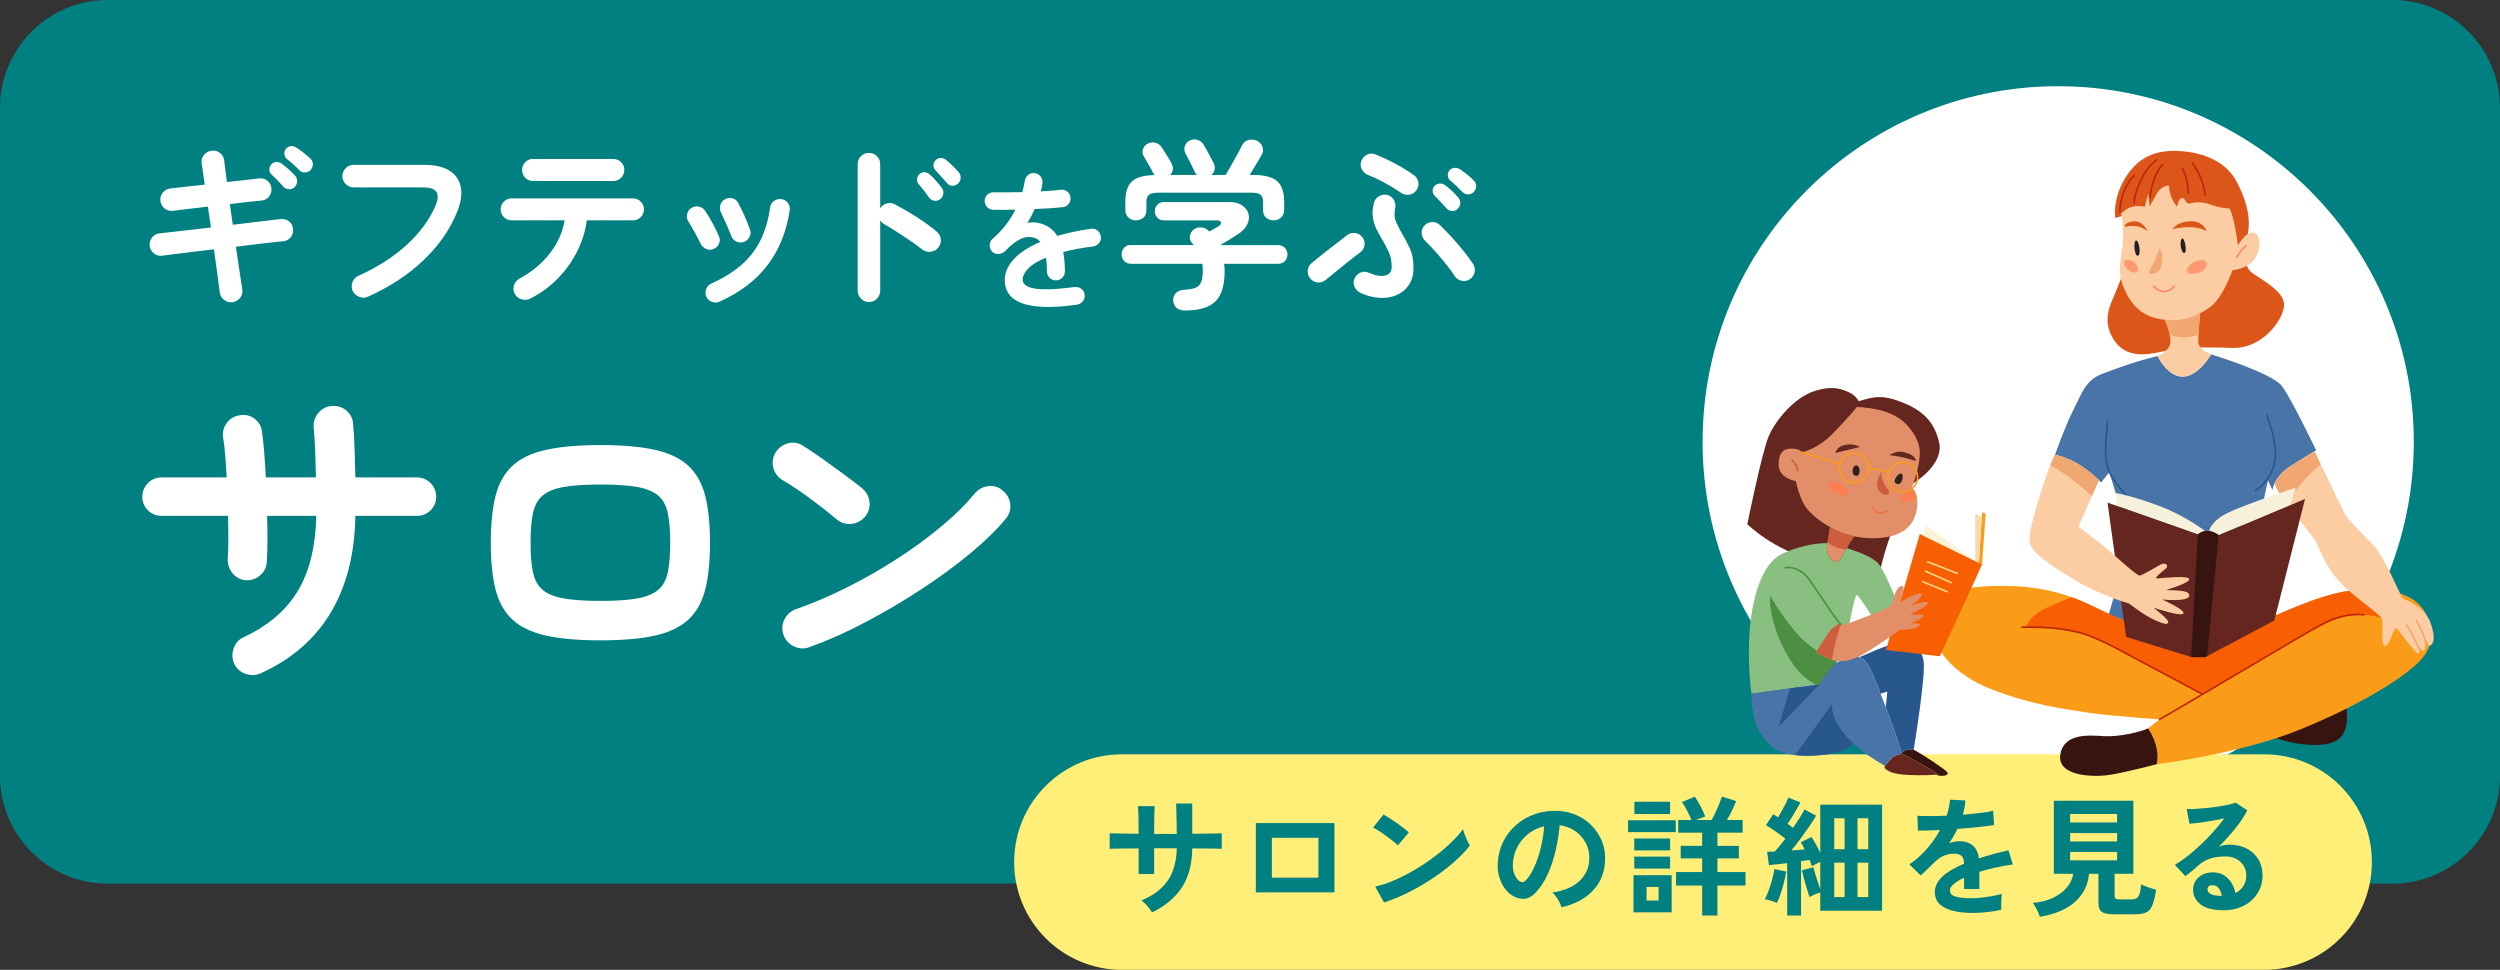 <?xml version="1.0" encoding="utf-8"?>
<!-- Generator: Adobe Illustrator 28.1.0, SVG Export Plug-In . SVG Version: 6.00 Build 0)  -->
<svg version="1.1" id="layer" xmlns="http://www.w3.org/2000/svg" xmlns:xlink="http://www.w3.org/1999/xlink" x="0px" y="0px"
	 width="464px" height="180px" viewBox="0 0 464 180" enable-background="new 0 0 464 180" xml:space="preserve">
<rect x="0" y="0" width="464" height="180" fill="#333333" stroke="none"/>
<path fill="#008080" d="M444,164H20c-11.046,0-20-8.954-20-20V20C0,8.954,8.954,0,20,0h424c11.046,0,20,8.954,20,20v124
	C464,155.046,455.046,164,444,164z"/>
<circle fill="#FFFFFF" cx="382" cy="82" r="66"/>
<g>
	<g>
		<path fill="#FFFFFF" d="M43.171,56.096c-0.566,0.068-1.088-0.074-1.563-0.425c-0.477-0.352-0.748-0.811-0.816-1.377
			c-0.068-0.612-0.204-1.649-0.408-3.111c-0.204-1.462-0.431-3.1-0.68-4.913c-1.428,0.159-2.8,0.323-4.114,0.493
			c-1.314,0.17-2.46,0.312-3.434,0.425c-0.976,0.114-1.666,0.204-2.074,0.272c-0.567,0.068-1.077-0.079-1.53-0.442
			c-0.453-0.362-0.714-0.827-0.782-1.394c-0.045-0.589,0.107-1.105,0.459-1.547c0.352-0.442,0.811-0.697,1.377-0.765
			c0.363-0.045,1.021-0.119,1.973-0.221s2.085-0.232,3.399-0.391c1.314-0.158,2.709-0.317,4.183-0.476l-0.578-3.876
			c-1.474,0.159-2.816,0.317-4.029,0.476c-1.213,0.159-2.046,0.261-2.499,0.306c-0.566,0.068-1.076-0.085-1.529-0.459
			c-0.454-0.374-0.703-0.844-0.748-1.411c-0.068-0.566,0.079-1.071,0.441-1.513c0.362-0.442,0.827-0.697,1.395-0.765
			c0.385-0.045,1.173-0.136,2.362-0.272c1.19-0.136,2.533-0.283,4.029-0.442c-0.25-1.791-0.442-3.105-0.578-3.944
			c-0.091-0.589,0.051-1.11,0.425-1.564c0.374-0.453,0.845-0.714,1.411-0.782c0.566-0.09,1.082,0.04,1.547,0.391
			s0.731,0.822,0.8,1.411c0.045,0.408,0.112,0.958,0.203,1.649c0.091,0.692,0.192,1.479,0.307,2.363l6.018-0.68
			c0.566-0.068,1.071,0.08,1.514,0.442c0.441,0.363,0.685,0.839,0.73,1.428c0.045,0.567-0.107,1.071-0.459,1.513
			c-0.352,0.442-0.822,0.686-1.411,0.731c-0.544,0.045-1.338,0.125-2.38,0.238c-1.043,0.114-2.199,0.25-3.468,0.408l0.544,3.842
			c1.405-0.181,2.72-0.34,3.944-0.476c1.224-0.136,2.271-0.26,3.145-0.374c0.872-0.113,1.479-0.181,1.819-0.204
			c0.566-0.068,1.076,0.074,1.529,0.425c0.453,0.352,0.703,0.822,0.748,1.411c0.068,0.567-0.073,1.077-0.425,1.53
			c-0.352,0.454-0.821,0.703-1.411,0.748c-0.34,0.023-0.94,0.085-1.802,0.187s-1.893,0.221-3.094,0.357
			c-1.202,0.136-2.494,0.295-3.876,0.476c0.271,1.836,0.515,3.474,0.73,4.913s0.368,2.442,0.459,3.009
			c0.091,0.567-0.039,1.082-0.391,1.547C44.23,55.728,43.76,56.005,43.171,56.096z M54.697,34.71
			c-0.295,0.295-0.652,0.431-1.071,0.408c-0.42-0.022-0.765-0.181-1.037-0.476c-0.271-0.317-0.624-0.697-1.054-1.139
			c-0.431-0.442-0.828-0.833-1.19-1.173c-0.227-0.227-0.346-0.516-0.356-0.867c-0.012-0.351,0.119-0.674,0.391-0.969
			c0.249-0.272,0.55-0.414,0.901-0.425c0.351-0.011,0.674,0.085,0.969,0.289c0.362,0.25,0.787,0.59,1.275,1.02
			c0.486,0.431,0.9,0.839,1.24,1.224c0.272,0.295,0.402,0.641,0.392,1.037C55.145,34.036,54.991,34.393,54.697,34.71z
			 M55.581,31.616c-0.295-0.317-0.669-0.68-1.122-1.088c-0.454-0.408-0.873-0.759-1.258-1.054c-0.227-0.204-0.363-0.493-0.408-0.867
			c-0.046-0.374,0.045-0.708,0.272-1.003c0.249-0.272,0.549-0.43,0.9-0.476c0.352-0.045,0.674,0.034,0.969,0.238
			c0.386,0.227,0.833,0.539,1.344,0.935c0.51,0.397,0.946,0.765,1.309,1.105c0.317,0.295,0.476,0.641,0.476,1.037
			c0,0.397-0.124,0.754-0.373,1.071c-0.25,0.294-0.584,0.459-1.004,0.493C56.267,32.042,55.898,31.911,55.581,31.616z"/>
		<path fill="#FFFFFF" d="M68.27,55.076c-0.521,0.227-1.06,0.232-1.614,0.017c-0.556-0.215-0.958-0.583-1.207-1.105
			c-0.228-0.521-0.238-1.059-0.034-1.615c0.204-0.555,0.566-0.946,1.088-1.173c3.559-1.609,6.55-3.524,8.976-5.746
			c2.426-2.221,4.205-4.635,5.338-7.242c0.477-1.11,0.545-1.96,0.204-2.55c-0.34-0.589-1.179-0.884-2.516-0.884H65.652
			c-0.567,0-1.061-0.204-1.479-0.612c-0.42-0.408-0.629-0.895-0.629-1.462c0-0.589,0.209-1.088,0.629-1.496
			c0.419-0.408,0.912-0.612,1.479-0.612h13.056c2.062,0,3.666,0.38,4.811,1.139c1.145,0.76,1.824,1.814,2.04,3.162
			c0.216,1.349-0.062,2.918-0.833,4.709c-1.338,3.196-3.405,6.12-6.205,8.772S72.304,53.263,68.27,55.076z"/>
		<path fill="#FFFFFF" d="M98.435,55.417c-0.499,0.249-1.025,0.3-1.581,0.153s-0.98-0.471-1.274-0.969
			c-0.295-0.499-0.363-1.025-0.204-1.581c0.158-0.555,0.487-0.98,0.985-1.275c2.335-1.27,4.233-2.845,5.695-4.726
			s2.374-3.921,2.737-6.12h-9.826c-0.566,0-1.049-0.198-1.445-0.595c-0.396-0.396-0.595-0.878-0.595-1.445
			c0-0.566,0.198-1.048,0.595-1.445s0.879-0.595,1.445-0.595h22.508c0.566,0,1.048,0.199,1.445,0.595
			c0.396,0.396,0.595,0.878,0.595,1.445c0,0.567-0.198,1.049-0.595,1.445c-0.397,0.397-0.879,0.595-1.445,0.595h-8.567
			c-0.25,1.95-0.833,3.848-1.751,5.695c-0.919,1.848-2.114,3.531-3.588,5.049S100.384,54.419,98.435,55.417z M98.911,33.588
			c-0.567,0-1.043-0.198-1.429-0.595c-0.386-0.396-0.578-0.878-0.578-1.445c0-0.566,0.192-1.048,0.578-1.445
			c0.386-0.396,0.861-0.595,1.429-0.595h14.926c0.566,0,1.048,0.199,1.445,0.595c0.396,0.397,0.595,0.878,0.595,1.445
			c0,0.567-0.199,1.049-0.595,1.445c-0.397,0.397-0.879,0.595-1.445,0.595H98.911z"/>
		<path fill="#FFFFFF" d="M132.459,46.203c-0.454,0.204-0.913,0.209-1.378,0.017c-0.465-0.192-0.811-0.515-1.036-0.969
			c-0.363-0.748-0.743-1.479-1.14-2.193c-0.396-0.714-0.754-1.32-1.07-1.819c-0.295-0.43-0.403-0.895-0.323-1.394
			c0.079-0.498,0.323-0.895,0.73-1.19c0.408-0.294,0.867-0.402,1.377-0.323c0.511,0.08,0.912,0.323,1.207,0.731
			c0.431,0.612,0.896,1.377,1.395,2.295c0.498,0.918,0.895,1.729,1.189,2.431c0.227,0.454,0.244,0.918,0.052,1.394
			C133.269,45.658,132.935,45.999,132.459,46.203z M133.547,55.995c-0.454,0.204-0.924,0.215-1.411,0.034
			c-0.488-0.182-0.833-0.499-1.037-0.952c-0.204-0.476-0.216-0.952-0.034-1.428s0.498-0.816,0.952-1.02
			c2.312-1.042,4.21-2.227,5.695-3.553c1.484-1.326,2.646-2.856,3.484-4.59s1.417-3.723,1.734-5.967
			c0.067-0.521,0.312-0.929,0.73-1.224c0.42-0.294,0.879-0.408,1.377-0.34c0.499,0.068,0.901,0.306,1.207,0.714
			c0.307,0.408,0.414,0.873,0.323,1.394c-0.59,3.899-1.943,7.259-4.062,10.081C140.386,51.965,137.399,54.249,133.547,55.995z
			 M138.034,44.911c-0.498,0.159-0.963,0.13-1.394-0.085c-0.431-0.215-0.737-0.561-0.918-1.037c-0.25-0.657-0.562-1.405-0.936-2.244
			c-0.374-0.838-0.686-1.507-0.935-2.006c-0.227-0.453-0.284-0.923-0.17-1.411c0.113-0.487,0.385-0.855,0.815-1.105
			c0.454-0.272,0.93-0.345,1.429-0.221c0.498,0.125,0.861,0.414,1.088,0.867c0.34,0.635,0.719,1.411,1.139,2.329
			c0.419,0.918,0.766,1.785,1.037,2.601c0.182,0.476,0.153,0.94-0.085,1.394C138.867,44.446,138.511,44.752,138.034,44.911z"/>
		<path fill="#FFFFFF" d="M161.26,56.062c-0.566,0-1.054-0.21-1.462-0.629c-0.408-0.42-0.612-0.912-0.612-1.479V30.46
			c0-0.589,0.204-1.082,0.612-1.479c0.408-0.396,0.896-0.595,1.462-0.595c0.589,0,1.088,0.199,1.496,0.595
			c0.408,0.397,0.612,0.89,0.612,1.479v8.194c0.294-0.453,0.702-0.753,1.224-0.901c0.521-0.147,1.031-0.085,1.53,0.187
			c1.337,0.703,2.703,1.502,4.097,2.397c1.394,0.896,2.601,1.774,3.621,2.635c0.453,0.363,0.708,0.845,0.765,1.445
			s-0.107,1.128-0.493,1.581c-0.362,0.431-0.839,0.674-1.428,0.731c-0.59,0.057-1.11-0.096-1.563-0.459
			c-0.635-0.499-1.366-1.031-2.193-1.598c-0.828-0.566-1.655-1.116-2.482-1.649c-0.827-0.532-1.581-0.991-2.261-1.377
			c-0.362-0.204-0.635-0.453-0.815-0.748v13.056c0,0.567-0.204,1.059-0.612,1.479C162.348,55.853,161.849,56.062,161.26,56.062z
			 M174.52,36.955c-0.295,0.25-0.651,0.352-1.07,0.306c-0.42-0.045-0.754-0.238-1.004-0.578c-0.227-0.34-0.532-0.759-0.918-1.258
			c-0.386-0.498-0.736-0.929-1.054-1.292c-0.204-0.249-0.295-0.555-0.271-0.918c0.021-0.362,0.181-0.668,0.476-0.918
			c0.272-0.249,0.583-0.362,0.935-0.34c0.352,0.023,0.663,0.159,0.936,0.408c0.34,0.295,0.725,0.686,1.156,1.173
			c0.43,0.487,0.793,0.924,1.088,1.309c0.249,0.34,0.345,0.709,0.289,1.105C175.023,36.348,174.837,36.683,174.52,36.955z
			 M177.817,34.064c-0.295,0.295-0.651,0.431-1.07,0.408c-0.42-0.022-0.754-0.192-1.003-0.51c-0.272-0.317-0.612-0.702-1.021-1.156
			s-0.782-0.861-1.122-1.224c-0.227-0.25-0.346-0.549-0.356-0.901c-0.012-0.352,0.13-0.674,0.425-0.969
			c0.249-0.249,0.549-0.379,0.9-0.391c0.352-0.011,0.675,0.097,0.97,0.323c0.34,0.272,0.748,0.635,1.224,1.088
			c0.476,0.454,0.872,0.873,1.19,1.258c0.249,0.295,0.362,0.641,0.34,1.037C178.271,33.424,178.112,33.77,177.817,34.064z"/>
		<path fill="#FFFFFF" d="M199.889,56.546c-2.502,0.354-4.61,0.49-6.328,0.406s-3.094-0.341-4.13-0.77
			c-1.036-0.43-1.787-1.003-2.254-1.722c-0.467-0.718-0.7-1.535-0.7-2.45c0-1.4,0.564-2.707,1.694-3.92
			c1.129-1.213,2.767-2.277,4.914-3.192c-0.299-0.373-0.663-0.625-1.092-0.756c-0.934-0.28-1.854-0.177-2.759,0.308
			s-1.787,1.195-2.646,2.128c-0.317,0.336-0.733,0.518-1.246,0.546c-0.514,0.028-0.929-0.126-1.246-0.462
			c-0.299-0.354-0.434-0.765-0.406-1.232c0.028-0.466,0.22-0.849,0.574-1.148c0.914-0.784,1.722-1.633,2.422-2.548
			s1.293-1.857,1.778-2.828c-0.803,0.019-1.554,0.033-2.254,0.042s-1.302,0.005-1.807-0.014c-0.467,0-0.858-0.163-1.176-0.49
			s-0.476-0.724-0.476-1.19c0.019-0.466,0.196-0.849,0.532-1.148c0.336-0.298,0.736-0.438,1.203-0.42
			c0.653,0.019,1.442,0.024,2.366,0.014c0.924-0.009,1.891-0.023,2.898-0.042c0.093-0.354,0.177-0.7,0.252-1.036
			c0.074-0.336,0.14-0.672,0.196-1.008c0.074-0.466,0.279-0.845,0.615-1.134c0.336-0.289,0.737-0.406,1.204-0.35
			c0.467,0.056,0.84,0.261,1.12,0.616c0.28,0.355,0.393,0.766,0.336,1.232c-0.019,0.243-0.056,0.495-0.111,0.756
			c-0.057,0.261-0.122,0.522-0.196,0.784c0.709-0.037,1.372-0.079,1.988-0.126c0.615-0.046,1.166-0.107,1.651-0.182
			c0.467-0.056,0.882,0.052,1.246,0.322s0.574,0.64,0.63,1.106c0.057,0.467-0.061,0.877-0.35,1.232
			c-0.29,0.355-0.658,0.551-1.106,0.588c-0.69,0.075-1.483,0.14-2.38,0.196c-0.896,0.056-1.829,0.103-2.8,0.14
			c-0.411,0.915-0.858,1.774-1.344,2.576c0.447-0.093,0.877-0.126,1.288-0.098c0.41,0.028,0.802,0.098,1.176,0.21
			c0.56,0.15,1.105,0.406,1.638,0.77c0.532,0.364,1.003,0.873,1.414,1.526c0.914-0.261,1.89-0.504,2.926-0.728
			c1.036-0.224,2.133-0.42,3.29-0.588c0.448-0.074,0.858,0.024,1.232,0.294c0.373,0.271,0.588,0.64,0.644,1.106
			c0.074,0.467-0.027,0.877-0.308,1.232s-0.653,0.569-1.12,0.644c-1.083,0.131-2.082,0.285-2.996,0.462
			c-0.915,0.178-1.764,0.369-2.548,0.574c0.093,0.504,0.168,1.055,0.224,1.652c0.057,0.598,0.084,1.242,0.084,1.932
			c0,0.467-0.163,0.864-0.489,1.19c-0.327,0.327-0.724,0.49-1.19,0.49s-0.858-0.163-1.176-0.49s-0.477-0.724-0.477-1.19
			c0-0.952-0.056-1.801-0.168-2.548c-1.53,0.635-2.637,1.312-3.317,2.03c-0.682,0.719-1.022,1.414-1.022,2.086
			c0,0.504,0.299,0.915,0.896,1.232c0.597,0.317,1.596,0.495,2.996,0.532c1.399,0.038,3.312-0.102,5.739-0.42
			c0.448-0.056,0.858,0.052,1.232,0.322c0.373,0.271,0.588,0.64,0.644,1.106c0.057,0.448-0.056,0.849-0.336,1.204
			C200.701,56.256,200.337,56.471,199.889,56.546z"/>
		<path fill="#FFFFFF" d="M219.945,57.626c-0.702,0-1.235-0.17-1.598-0.51c-0.362-0.34-0.566-0.793-0.612-1.36
			c-0.022-0.567,0.159-1.032,0.544-1.394c0.386-0.362,0.896-0.555,1.53-0.578c0.884-0.045,1.575-0.17,2.074-0.374
			c0.498-0.204,0.85-0.561,1.054-1.071c0.204-0.51,0.307-1.241,0.307-2.193c0-0.43-0.034-0.827-0.103-1.19h-13.226
			c-0.544,0-0.97-0.17-1.275-0.51c-0.306-0.34-0.459-0.748-0.459-1.224c0-0.476,0.147-0.884,0.442-1.224
			c0.294-0.34,0.668-0.51,1.122-0.51h11.832c-0.068-0.068-0.131-0.136-0.188-0.204c-0.057-0.068-0.119-0.147-0.187-0.238
			c-0.318-0.362-0.438-0.782-0.357-1.258c0.079-0.476,0.3-0.861,0.663-1.156c0.385-0.317,0.838-0.459,1.36-0.425
			c0.521,0.034,0.939,0.187,1.258,0.459c0.045,0.045,0.102,0.097,0.17,0.153c0.068,0.057,0.124,0.108,0.17,0.153
			c0.317-0.181,0.635-0.362,0.952-0.544c0.317-0.181,0.555-0.317,0.714-0.408c0.385-0.249,0.544-0.499,0.476-0.748
			c-0.067-0.249-0.328-0.374-0.781-0.374h-9.826c-0.499,0-0.901-0.17-1.207-0.51c-0.307-0.34-0.459-0.736-0.459-1.19
			c0-0.453,0.152-0.85,0.459-1.19c0.306-0.34,0.708-0.51,1.207-0.51h12.138c0.997,0,1.796,0.204,2.397,0.612
			c0.6,0.408,0.991,0.918,1.173,1.53c0.181,0.612,0.119,1.258-0.188,1.938c-0.306,0.68-0.867,1.292-1.683,1.836
			c-0.59,0.386-1.156,0.748-1.7,1.088s-1.1,0.669-1.666,0.986h10.608c0.611,0,1.076,0.17,1.394,0.51
			c0.317,0.34,0.477,0.748,0.477,1.224c0,0.476-0.153,0.884-0.459,1.224c-0.307,0.34-0.731,0.51-1.275,0.51h-10.03
			c0.068,0.476,0.103,0.93,0.103,1.36c0,2.675-0.584,4.562-1.751,5.661C224.371,57.077,222.507,57.626,219.945,57.626z
			 M210.8,40.898c-0.521,0-0.975-0.175-1.36-0.527s-0.578-0.811-0.578-1.377V37.43c0-1.745,0.408-2.997,1.225-3.757
			c0.815-0.759,2.221-1.15,4.216-1.173c-0.068-0.09-0.131-0.175-0.188-0.255s-0.107-0.165-0.152-0.255
			c-0.091-0.204-0.25-0.504-0.477-0.901c-0.227-0.396-0.453-0.793-0.68-1.19c-0.227-0.396-0.396-0.686-0.51-0.867
			c-0.25-0.408-0.307-0.844-0.17-1.309c0.136-0.464,0.419-0.811,0.85-1.037c0.453-0.25,0.93-0.317,1.428-0.204
			c0.499,0.114,0.896,0.397,1.19,0.85c0.249,0.363,0.566,0.85,0.952,1.462c0.385,0.612,0.68,1.122,0.884,1.53
			c0.204,0.363,0.289,0.737,0.255,1.122c-0.034,0.386-0.21,0.726-0.526,1.02h4.997c-0.091-0.09-0.176-0.187-0.255-0.289
			s-0.142-0.221-0.187-0.357c-0.091-0.204-0.255-0.538-0.493-1.003c-0.238-0.464-0.471-0.929-0.697-1.394
			c-0.227-0.464-0.396-0.787-0.51-0.969c-0.227-0.431-0.267-0.873-0.119-1.326c0.147-0.453,0.437-0.793,0.867-1.02
			c0.453-0.249,0.929-0.306,1.428-0.17c0.499,0.136,0.896,0.431,1.19,0.884c0.158,0.25,0.356,0.595,0.595,1.037
			s0.477,0.884,0.714,1.326c0.238,0.442,0.425,0.799,0.562,1.071c0.181,0.386,0.243,0.782,0.187,1.19
			c-0.057,0.408-0.267,0.748-0.629,1.02h2.687c0.271-0.476,0.605-1.065,1.003-1.768c0.396-0.702,0.787-1.399,1.173-2.091
			c0.385-0.691,0.668-1.229,0.85-1.615c0.272-0.566,0.691-0.906,1.258-1.02c0.566-0.113,1.077-0.056,1.53,0.17
			c0.477,0.227,0.811,0.589,1.003,1.088c0.192,0.499,0.142,1.009-0.152,1.53c-0.25,0.454-0.584,1.026-1.004,1.717
			c-0.419,0.691-0.821,1.354-1.207,1.989h0.612c2.108,0,3.599,0.386,4.471,1.156c0.873,0.771,1.31,2.04,1.31,3.808v1.564
			c0,0.566-0.193,1.025-0.578,1.377c-0.386,0.352-0.839,0.527-1.36,0.527c-0.544,0-1.009-0.158-1.394-0.476
			c-0.386-0.317-0.578-0.771-0.578-1.36v-1.564c0-0.634-0.159-1.083-0.476-1.343c-0.318-0.26-0.896-0.391-1.734-0.391h-17.238
			c-0.839,0-1.417,0.13-1.733,0.391c-0.318,0.261-0.477,0.709-0.477,1.343v1.564c0,0.589-0.192,1.043-0.578,1.36
			C211.808,40.74,211.344,40.898,210.8,40.898z"/>
		<path fill="#FFFFFF" d="M246.058,51.948c-0.431,0.363-0.924,0.522-1.479,0.476c-0.556-0.045-1.015-0.283-1.377-0.714
			c-0.363-0.43-0.527-0.923-0.493-1.479c0.034-0.555,0.266-1.014,0.697-1.377c0.407-0.34,0.906-0.748,1.496-1.224
			c0.589-0.476,1.207-0.963,1.853-1.462c0.646-0.499,1.258-0.969,1.836-1.411s1.048-0.81,1.411-1.105
			c0.453-0.34,0.957-0.476,1.513-0.408c0.556,0.068,1.003,0.329,1.343,0.782c0.34,0.431,0.471,0.924,0.393,1.479
			c-0.08,0.556-0.348,1.003-0.801,1.343c-0.589,0.431-1.28,0.963-2.073,1.598c-0.794,0.635-1.576,1.264-2.346,1.887
			C247.259,50.957,246.602,51.495,246.058,51.948z M252.518,54.362c-0.498-0.226-0.866-0.595-1.104-1.105
			c-0.238-0.51-0.244-1.025-0.018-1.547c0.227-0.521,0.601-0.895,1.122-1.122c0.521-0.226,1.031-0.215,1.531,0.034
			c1.246,0.544,2.266,0.714,3.059,0.51s1.191-0.736,1.191-1.598c0-1.042-0.188-1.972-0.562-2.788
			c-0.373-0.816-0.787-1.598-1.24-2.346c-0.385-0.634-0.736-1.28-1.055-1.938c-0.316-0.657-0.531-1.371-0.645-2.142
			c-0.115-0.77-0.047-1.654,0.203-2.652c0.137-0.544,0.441-0.958,0.918-1.241c0.477-0.283,0.986-0.368,1.529-0.255
			c0.545,0.136,0.959,0.442,1.242,0.918s0.367,0.998,0.254,1.564c-0.203,0.975-0.141,1.836,0.188,2.584s0.719,1.508,1.174,2.278
			c0.475,0.793,0.934,1.666,1.377,2.618c0.441,0.952,0.662,2.131,0.662,3.536c0,1.292-0.283,2.363-0.85,3.213
			s-1.326,1.479-2.277,1.887c-0.953,0.408-2.012,0.578-3.18,0.51C254.869,55.212,253.697,54.906,252.518,54.362z M259.998,35.765
			c-0.951-0.657-1.961-1.275-3.025-1.853c-1.066-0.578-2.062-1.048-2.992-1.411c-0.5-0.181-0.891-0.51-1.174-0.986
			c-0.283-0.476-0.346-0.986-0.186-1.53c0.18-0.544,0.52-0.958,1.02-1.241c0.498-0.283,1.008-0.323,1.529-0.119
			c0.793,0.295,1.627,0.658,2.5,1.088c0.871,0.431,1.727,0.89,2.566,1.377c0.838,0.488,1.574,0.969,2.209,1.445
			c0.453,0.318,0.721,0.754,0.801,1.309c0.078,0.556-0.053,1.06-0.393,1.513c-0.34,0.454-0.787,0.714-1.342,0.782
			C260.955,36.207,260.451,36.082,259.998,35.765z M272.781,51.846c-0.475,0.295-0.984,0.38-1.529,0.255
			c-0.543-0.125-0.975-0.425-1.291-0.901c-0.363-0.589-0.863-1.28-1.496-2.074c-0.635-0.793-1.305-1.586-2.006-2.38
			c-0.703-0.793-1.361-1.484-1.973-2.074c-0.387-0.385-0.596-0.85-0.629-1.394c-0.035-0.544,0.141-1.02,0.527-1.428
			c0.385-0.408,0.861-0.618,1.428-0.629c0.566-0.011,1.053,0.176,1.461,0.561c0.703,0.68,1.445,1.451,2.229,2.312
			c0.781,0.862,1.518,1.723,2.209,2.584c0.691,0.862,1.264,1.644,1.717,2.346c0.295,0.476,0.379,0.986,0.256,1.53
			C273.559,51.099,273.258,51.529,272.781,51.846z M270.539,38.756c-0.273,0.295-0.619,0.431-1.037,0.408
			c-0.42-0.022-0.766-0.192-1.037-0.51c-0.273-0.317-0.625-0.702-1.055-1.156c-0.432-0.453-0.816-0.85-1.156-1.19
			c-0.227-0.227-0.346-0.516-0.357-0.867c-0.012-0.351,0.119-0.674,0.393-0.969c0.248-0.249,0.555-0.385,0.918-0.408
			c0.361-0.022,0.689,0.08,0.984,0.306c0.363,0.25,0.783,0.595,1.258,1.037c0.477,0.442,0.873,0.856,1.191,1.241
			c0.271,0.295,0.402,0.646,0.391,1.054C271.02,38.11,270.855,38.462,270.539,38.756z M271.457,35.663
			c-0.295-0.317-0.664-0.686-1.105-1.105c-0.443-0.419-0.855-0.788-1.242-1.105c-0.227-0.204-0.355-0.487-0.391-0.85
			c-0.033-0.362,0.062-0.691,0.289-0.986c0.25-0.272,0.549-0.425,0.9-0.459c0.352-0.034,0.686,0.04,1.004,0.221
			c0.363,0.227,0.799,0.544,1.309,0.952c0.51,0.408,0.947,0.793,1.309,1.156c0.295,0.295,0.443,0.641,0.443,1.037
			c0,0.397-0.137,0.754-0.408,1.071c-0.25,0.295-0.584,0.454-1.004,0.476C272.141,36.093,271.773,35.957,271.457,35.663z"/>
		<path fill="#FFFFFF" d="M48.379,124.967c-0.921,0.399-1.86,0.43-2.82,0.09s-1.66-0.971-2.1-1.89c-0.4-0.92-0.431-1.87-0.09-2.851
			c0.339-0.979,0.969-1.67,1.89-2.07c4.52-2.119,7.86-4.979,10.021-8.579c2.16-3.601,3.3-8.239,3.42-13.921h-9.12
			c0.039,1.602,0.06,3.121,0.06,4.561s-0.04,2.74-0.12,3.9c-0.04,1.041-0.44,1.89-1.199,2.55c-0.761,0.66-1.661,0.97-2.7,0.931
			c-1-0.08-1.82-0.511-2.46-1.291c-0.641-0.779-0.94-1.67-0.9-2.67c0.08-1.08,0.12-2.31,0.12-3.689c0-1.381-0.021-2.811-0.06-4.291
			H30.019c-1,0-1.851-0.339-2.55-1.02c-0.7-0.68-1.05-1.52-1.05-2.52s0.35-1.85,1.05-2.551c0.699-0.699,1.55-1.049,2.55-1.049
			h12.061c-0.081-1.4-0.171-2.73-0.271-3.99c-0.1-1.26-0.23-2.37-0.39-3.33c-0.16-0.999,0.05-1.91,0.63-2.73
			c0.579-0.819,1.37-1.31,2.37-1.47c1.04-0.2,1.97,0,2.79,0.6c0.819,0.6,1.29,1.4,1.41,2.4c0.159,1.12,0.3,2.41,0.42,3.87
			c0.12,1.461,0.22,3.011,0.3,4.65h9.3c-0.04-1.72-0.09-3.39-0.149-5.01c-0.061-1.62-0.15-3.03-0.271-4.23
			c-0.08-1.04,0.21-1.95,0.87-2.73c0.66-0.78,1.49-1.209,2.49-1.29c1.04-0.08,1.95,0.21,2.729,0.87c0.78,0.66,1.19,1.51,1.23,2.55
			c0.12,1.241,0.21,2.73,0.27,4.47c0.061,1.74,0.11,3.531,0.15,5.37h11.4c0.999,0,1.85,0.351,2.55,1.049
			c0.699,0.701,1.05,1.551,1.05,2.551s-0.351,1.84-1.05,2.52c-0.7,0.681-1.551,1.02-2.55,1.02h-11.4
			c-0.12,7.121-1.66,13.131-4.62,18.031C58.378,118.678,54.059,122.407,48.379,124.967z"/>
		<path fill="#FFFFFF" d="M111.433,118.847c-4.12,0-7.51-0.3-10.17-0.899c-2.66-0.601-4.73-1.6-6.21-3
			c-1.48-1.4-2.511-3.26-3.09-5.58c-0.58-2.32-0.87-5.199-0.87-8.641c0-3.439,0.29-6.319,0.87-8.64
			c0.579-2.319,1.609-4.18,3.09-5.58c1.479-1.4,3.55-2.4,6.21-3s6.05-0.9,10.17-0.9c4.16,0,7.561,0.3,10.2,0.9s4.7,1.6,6.18,3
			c1.479,1.4,2.51,3.261,3.091,5.58c0.579,2.32,0.869,5.2,0.869,8.64c0,3.441-0.29,6.32-0.869,8.641
			c-0.581,2.32-1.611,4.18-3.091,5.58s-3.54,2.399-6.18,3C118.993,118.547,115.593,118.847,111.433,118.847z M111.433,111.527
			c2.84,0,5.109-0.15,6.811-0.451c1.699-0.299,3-0.829,3.899-1.59c0.9-0.759,1.5-1.85,1.8-3.27c0.301-1.42,0.45-3.25,0.45-5.49
			c0-2.239-0.149-4.069-0.45-5.49c-0.3-1.419-0.899-2.51-1.8-3.27c-0.899-0.76-2.2-1.29-3.899-1.59
			c-1.701-0.301-3.971-0.45-6.811-0.45c-2.8,0-5.061,0.149-6.779,0.45c-1.721,0.3-3.03,0.83-3.931,1.59
			c-0.899,0.76-1.5,1.851-1.8,3.27c-0.3,1.421-0.45,3.251-0.45,5.49c0,2.24,0.15,4.07,0.45,5.49s0.9,2.511,1.8,3.27
			c0.9,0.761,2.21,1.291,3.931,1.59C106.372,111.377,108.633,111.527,111.433,111.527z"/>
		<path fill="#FFFFFF" d="M155.4,96.467c-1.521-1.279-3.22-2.609-5.1-3.99c-1.881-1.38-3.58-2.51-5.1-3.39
			c-0.881-0.56-1.44-1.33-1.681-2.31c-0.24-0.98-0.1-1.91,0.42-2.79c0.56-0.879,1.33-1.449,2.311-1.71
			c0.979-0.26,1.909-0.11,2.79,0.45c1.08,0.681,2.31,1.511,3.689,2.49c1.38,0.98,2.72,1.95,4.021,2.91
			c1.299,0.96,2.37,1.78,3.21,2.46c0.8,0.64,1.27,1.47,1.41,2.489c0.14,1.021-0.111,1.932-0.75,2.73
			c-0.641,0.801-1.471,1.271-2.49,1.41C157.11,97.357,156.2,97.107,155.4,96.467z M150.241,120.107
			c-0.961,0.359-1.911,0.32-2.851-0.121c-0.94-0.439-1.59-1.14-1.95-2.1c-0.359-0.96-0.32-1.91,0.12-2.85
			c0.439-0.939,1.141-1.59,2.101-1.95c3.199-1.12,6.429-2.499,9.689-4.14c3.26-1.641,6.38-3.43,9.36-5.371
			c2.979-1.939,5.7-3.939,8.16-6c2.46-2.059,4.47-4.049,6.029-5.969c0.68-0.801,1.53-1.261,2.551-1.381
			c1.02-0.119,1.909,0.16,2.67,0.84c0.8,0.641,1.26,1.471,1.38,2.49s-0.16,1.931-0.84,2.73c-1.641,2-3.82,4.131-6.54,6.39
			c-2.721,2.261-5.761,4.491-9.12,6.69c-3.36,2.199-6.82,4.24-10.38,6.119C157.061,117.367,153.601,118.906,150.241,120.107z"/>
	</g>
</g>
<g>
	<path fill="#FFEE77" d="M208.223,180h212c11.046,0,20-8.954,20-20v0c0-11.046-8.954-20-20-20h-212c-11.046,0-20,8.954-20,20v0
		C188.223,171.046,197.178,180,208.223,180z"/>
	<g>
		<g>
			<path fill="#008080" d="M213.824,169.348c-0.208-0.336-0.496-0.729-0.864-1.176s-0.735-0.8-1.104-1.056
				c2.191-0.912,3.819-2.14,4.884-3.685c1.064-1.544,1.62-3.54,1.668-5.987h-4.2v4.775h-2.88v-4.752
				c-0.784,0-1.54,0.004-2.268,0.012c-0.729,0.009-1.368,0.017-1.92,0.024s-0.948,0.021-1.188,0.036v-2.88
				c0.176,0,0.532,0.008,1.068,0.023c0.536,0.017,1.184,0.028,1.944,0.036c0.76,0.009,1.548,0.021,2.363,0.036
				c0-0.735-0.004-1.448-0.012-2.136c-0.008-0.688-0.021-1.3-0.036-1.836s-0.04-0.924-0.072-1.164h3.097
				c-0.017,0.24-0.032,0.632-0.048,1.176c-0.017,0.544-0.028,1.164-0.036,1.86c-0.009,0.695-0.013,1.403-0.013,2.124h4.2
				c0-0.561-0.008-1.2-0.023-1.92c-0.017-0.721-0.032-1.42-0.048-2.101c-0.017-0.68-0.033-1.22-0.049-1.62h3v5.616
				c0.784-0.016,1.54-0.027,2.269-0.036c0.728-0.008,1.376-0.016,1.943-0.023c0.568-0.008,0.988-0.021,1.261-0.036v2.88
				c-0.257-0.016-0.669-0.028-1.236-0.036c-0.568-0.008-1.221-0.016-1.956-0.024c-0.736-0.008-1.496-0.012-2.28-0.012
				c-0.048,2.944-0.695,5.364-1.943,7.26C218.097,166.624,216.256,168.164,213.824,169.348z"/>
			<path fill="#008080" d="M233.082,165.628v-12.864h14.592v12.864H233.082z M236.058,162.892h8.641V155.5h-8.641V162.892z"/>
			<path fill="#008080" d="M259.437,156.916c-0.208-0.224-0.5-0.488-0.876-0.792s-0.792-0.624-1.248-0.96s-0.9-0.645-1.332-0.924
				c-0.432-0.28-0.809-0.492-1.128-0.637l1.92-2.424c0.32,0.177,0.696,0.4,1.128,0.672c0.432,0.272,0.876,0.568,1.332,0.889
				s0.884,0.636,1.284,0.947c0.399,0.312,0.72,0.588,0.96,0.828L259.437,156.916z M256.868,167.5l-1.632-2.952
				c1.136-0.24,2.332-0.636,3.588-1.188c1.256-0.553,2.517-1.2,3.78-1.944s2.464-1.544,3.6-2.4c1.137-0.855,2.164-1.724,3.084-2.604
				s1.668-1.72,2.244-2.521c0.064,0.272,0.172,0.608,0.324,1.008c0.152,0.4,0.315,0.789,0.492,1.164
				c0.176,0.377,0.327,0.669,0.456,0.876c-0.784,1.009-1.765,2.028-2.94,3.061s-2.476,2.024-3.899,2.976
				c-1.425,0.952-2.913,1.82-4.465,2.604S258.404,167.004,256.868,167.5z"/>
			<path fill="#008080" d="M289.806,168.388c-0.063-0.256-0.184-0.56-0.359-0.912c-0.177-0.352-0.381-0.691-0.612-1.02
				c-0.232-0.328-0.46-0.596-0.684-0.804c2.191-0.337,3.859-1.053,5.004-2.148c1.144-1.096,1.748-2.388,1.812-3.876
				c0.063-1.184-0.152-2.24-0.647-3.168c-0.496-0.928-1.173-1.68-2.028-2.256c-0.856-0.576-1.796-0.92-2.82-1.032
				c-0.128,1.488-0.368,3.008-0.72,4.56c-0.353,1.553-0.828,3.009-1.428,4.368c-0.601,1.36-1.332,2.513-2.196,3.456
				c-0.656,0.704-1.292,1.112-1.908,1.225c-0.616,0.111-1.268,0.023-1.956-0.265c-0.672-0.288-1.264-0.744-1.775-1.368
				c-0.513-0.624-0.904-1.363-1.177-2.22c-0.271-0.855-0.384-1.771-0.336-2.748c0.08-1.455,0.424-2.787,1.032-3.996
				c0.608-1.208,1.424-2.252,2.448-3.132c1.023-0.88,2.199-1.544,3.528-1.992c1.327-0.447,2.743-0.632,4.248-0.552
				c1.215,0.064,2.359,0.336,3.432,0.816c1.071,0.479,2.012,1.14,2.82,1.979c0.808,0.84,1.432,1.812,1.872,2.916
				c0.439,1.104,0.619,2.312,0.539,3.624c-0.111,2.192-0.88,4.028-2.304,5.508C294.166,166.832,292.238,167.844,289.806,168.388z
				 M282.006,163.54c0.176,0.128,0.36,0.191,0.552,0.191c0.192,0,0.385-0.096,0.576-0.287c0.576-0.576,1.108-1.393,1.597-2.448
				c0.487-1.057,0.896-2.248,1.224-3.576s0.54-2.68,0.636-4.056c-1.104,0.256-2.084,0.72-2.939,1.392
				c-0.856,0.672-1.532,1.484-2.028,2.436c-0.496,0.952-0.776,1.997-0.84,3.133c-0.032,0.752,0.067,1.403,0.3,1.956
				C281.313,162.832,281.622,163.252,282.006,163.54z"/>
			<path fill="#008080" d="M302.169,154.444v-2.208h8.855v2.208H302.169z M303.177,169.324v-6.889h7.08v6.889H303.177z
				 M303.32,157.828v-2.208h6.648v2.208H303.32z M303.32,161.212v-2.232h6.648v2.232H303.32z M303.345,151.084v-2.28h6.624v2.28
				H303.345z M305.601,167.14h2.232v-2.52h-2.232V167.14z M315.921,169.924v-5.568h-4.849v-2.495h4.849v-2.545h-3.984v-2.327h3.984
				v-2.448h-4.44v-2.353h2.448c-0.208-0.512-0.468-1.071-0.78-1.68c-0.312-0.607-0.636-1.16-0.972-1.656l2.376-0.983
				c0.319,0.448,0.664,1.016,1.032,1.704c0.367,0.688,0.672,1.344,0.912,1.968c-0.225,0.08-0.492,0.176-0.805,0.288
				c-0.312,0.112-0.62,0.231-0.924,0.359h2.928c0.32-0.592,0.66-1.296,1.021-2.111c0.359-0.816,0.651-1.561,0.876-2.232l2.64,0.84
				c-0.224,0.561-0.488,1.152-0.792,1.776s-0.608,1.2-0.912,1.728h2.904v2.353h-4.68v2.448h3.983v2.327h-3.983v2.545h5.208v2.495
				h-5.208v5.568H315.921z"/>
			<path fill="#008080" d="M329.804,167.572c-0.304-0.128-0.676-0.265-1.115-0.408c-0.44-0.145-0.82-0.232-1.141-0.265
				c0.24-0.432,0.48-0.976,0.721-1.632c0.239-0.655,0.455-1.336,0.647-2.04c0.192-0.703,0.328-1.344,0.408-1.92l2.184,0.456
				c-0.08,0.576-0.212,1.232-0.396,1.968c-0.185,0.736-0.389,1.444-0.612,2.124C330.275,166.536,330.044,167.108,329.804,167.572z
				 M331.7,169.924v-9.72c-0.641,0.063-1.252,0.132-1.836,0.204c-0.584,0.071-1.101,0.124-1.548,0.155l-0.336-2.472
				c0.191,0,0.411-0.004,0.659-0.012s0.5-0.021,0.757-0.036c0.575-0.592,1.231-1.384,1.968-2.376
				c-0.528-0.416-1.112-0.853-1.752-1.308c-0.641-0.456-1.257-0.86-1.849-1.213l1.345-2.016c0.144,0.08,0.291,0.168,0.443,0.264
				c0.152,0.097,0.309,0.2,0.469,0.312c0.224-0.368,0.459-0.78,0.708-1.236c0.247-0.456,0.479-0.903,0.695-1.344
				c0.216-0.439,0.38-0.804,0.492-1.092l2.256,0.912c-0.352,0.64-0.744,1.319-1.176,2.04c-0.432,0.72-0.84,1.359-1.224,1.92
				c0.191,0.128,0.372,0.256,0.54,0.384s0.323,0.248,0.468,0.36c0.464-0.656,0.884-1.288,1.26-1.896
				c0.376-0.607,0.668-1.112,0.876-1.512l2.16,1.151c-0.336,0.576-0.765,1.244-1.284,2.004c-0.521,0.761-1.068,1.528-1.644,2.305
				c-0.576,0.776-1.137,1.492-1.681,2.147c0.433-0.031,0.86-0.063,1.284-0.096s0.82-0.063,1.188-0.096
				c-0.112-0.256-0.229-0.496-0.349-0.721c-0.12-0.224-0.244-0.423-0.372-0.6l1.992-0.984c0.272,0.4,0.552,0.864,0.84,1.393
				c0.288,0.527,0.553,1.048,0.792,1.56v-8.952h11.473v19.681h-11.473v-3.384c-0.336,0.096-0.684,0.22-1.044,0.371
				c-0.359,0.152-0.676,0.309-0.947,0.469c-0.129-0.353-0.285-0.832-0.469-1.44c-0.184-0.607-0.364-1.236-0.54-1.884
				c-0.176-0.648-0.312-1.196-0.407-1.645l2.136-0.552c0.08,0.336,0.191,0.744,0.336,1.225c0.144,0.479,0.3,0.972,0.468,1.476
				s0.324,0.956,0.468,1.356v-5.064c-0.256,0.112-0.527,0.244-0.815,0.396c-0.288,0.151-0.536,0.292-0.744,0.42
				c-0.048-0.177-0.112-0.364-0.192-0.564s-0.16-0.404-0.239-0.612c-0.24,0.032-0.492,0.068-0.757,0.108
				c-0.264,0.04-0.54,0.084-0.827,0.132v10.08H331.7z M340.437,157.612h1.92v-5.736h-1.92V157.612z M340.437,166.492h1.92v-6.385
				h-1.92V166.492z M344.756,157.612h1.992v-5.736h-1.992V157.612z M344.756,166.492h1.992v-6.385h-1.992V166.492z"/>
			<path fill="#008080" d="M366.066,169.444c-1.312,0-2.496-0.129-3.552-0.385c-1.057-0.256-1.889-0.668-2.496-1.235
				c-0.608-0.568-0.912-1.316-0.912-2.244c0-0.769,0.231-1.468,0.695-2.101c0.464-0.632,1.104-1.207,1.921-1.728
				c0.815-0.52,1.743-0.996,2.783-1.428v-0.192c0-0.56-0.14-0.972-0.42-1.236c-0.28-0.264-0.636-0.411-1.067-0.443
				c-0.736-0.048-1.44,0.056-2.112,0.312s-1.336,0.72-1.992,1.393c-0.191,0.191-0.44,0.436-0.744,0.731
				c-0.304,0.297-0.608,0.588-0.912,0.876s-0.567,0.528-0.792,0.72l-2.088-2.063c1.12-0.735,2.176-1.664,3.168-2.784
				c0.992-1.119,1.832-2.312,2.521-3.576c-0.896,0.032-1.713,0.061-2.448,0.084c-0.736,0.024-1.288,0.028-1.656,0.013l-0.096-2.761
				c0.544,0.049,1.3,0.072,2.268,0.072c0.969,0,2.021-0.023,3.156-0.072c0.368-1.056,0.576-2.048,0.624-2.976l2.856,0.144
				c-0.048,0.849-0.208,1.729-0.48,2.641c1.184-0.097,2.284-0.204,3.3-0.324c1.017-0.12,1.796-0.26,2.341-0.42l0.168,2.664
				c-0.448,0.08-1.032,0.164-1.753,0.252c-0.72,0.088-1.516,0.172-2.388,0.252s-1.764,0.152-2.676,0.216
				c-0.208,0.448-0.444,0.9-0.708,1.356s-0.54,0.892-0.828,1.308c0.64-0.256,1.288-0.384,1.944-0.384
				c0.943,0,1.74,0.248,2.388,0.744c0.648,0.496,1.052,1.312,1.212,2.447c0.896-0.304,1.812-0.579,2.748-0.827
				c0.937-0.248,1.844-0.477,2.724-0.685l0.816,2.641c-1.12,0.159-2.208,0.355-3.264,0.588c-1.057,0.231-2.04,0.491-2.952,0.779
				v3.192h-2.832v-2.112c-0.801,0.384-1.44,0.78-1.92,1.188c-0.48,0.408-0.72,0.796-0.72,1.164c0,0.544,0.327,0.924,0.983,1.14
				s1.656,0.324,3,0.324c0.544,0,1.156-0.036,1.836-0.108c0.68-0.071,1.36-0.168,2.04-0.288s1.276-0.252,1.788-0.396
				c-0.032,0.208-0.06,0.508-0.084,0.899c-0.023,0.393-0.036,0.78-0.036,1.164c0,0.385,0.008,0.673,0.024,0.864
				c-0.784,0.192-1.664,0.34-2.641,0.444C367.826,169.392,366.914,169.444,366.066,169.444z"/>
			<path fill="#008080" d="M378.602,170.164c-0.112-0.384-0.301-0.837-0.564-1.356s-0.516-0.932-0.756-1.235
				c1.359-0.097,2.576-0.393,3.648-0.889c1.071-0.495,1.947-1.132,2.628-1.908c0.68-0.775,1.092-1.644,1.235-2.604h-3.6v-13.56
				h14.76v13.56h-3.479v4.08c0,0.256,0.06,0.432,0.18,0.528c0.12,0.096,0.355,0.144,0.708,0.144h2.231
				c0.433,0,0.765-0.08,0.996-0.24c0.232-0.159,0.408-0.439,0.528-0.84c0.12-0.399,0.212-0.968,0.276-1.704
				c0.319,0.177,0.764,0.36,1.332,0.552c0.567,0.192,1.052,0.345,1.451,0.456c-0.191,1.265-0.428,2.225-0.708,2.881
				c-0.279,0.655-0.659,1.096-1.14,1.319c-0.479,0.224-1.128,0.336-1.944,0.336h-4.176c-1.008,0-1.716-0.152-2.124-0.456
				s-0.611-0.808-0.611-1.512v-5.544h-1.752c-0.16,1.984-0.984,3.684-2.473,5.1S381.545,169.651,378.602,170.164z M384.217,152.644
				h8.713v-1.56h-8.713V152.644z M384.217,156.172h8.713v-1.56h-8.713V156.172z M384.217,159.676h8.713v-1.56h-8.713V159.676z"/>
			<path fill="#008080" d="M412.655,168.939c-1.921,0-3.337-0.363-4.248-1.092c-0.912-0.728-1.368-1.62-1.368-2.676
				c0-0.688,0.168-1.272,0.504-1.752c0.336-0.48,0.775-0.852,1.32-1.116c0.543-0.264,1.128-0.396,1.752-0.396
				c1.184,0,2.14,0.368,2.867,1.104c0.729,0.736,1.196,1.648,1.404,2.736c0.592-0.272,1.076-0.688,1.452-1.248
				c0.376-0.56,0.564-1.232,0.564-2.017c0-0.672-0.16-1.271-0.48-1.8c-0.32-0.527-0.772-0.947-1.356-1.26
				c-0.584-0.312-1.26-0.468-2.027-0.468c-1.072,0-2.004,0.128-2.796,0.384s-1.509,0.664-2.148,1.224
				c-0.288,0.257-0.668,0.585-1.14,0.984c-0.473,0.4-0.916,0.76-1.332,1.08l-1.968-2.112c0.72-0.416,1.487-0.943,2.304-1.584
				c0.815-0.64,1.64-1.352,2.472-2.136s1.624-1.596,2.376-2.436c0.752-0.841,1.424-1.669,2.017-2.484
				c-0.688,0.16-1.437,0.312-2.244,0.456c-0.809,0.144-1.584,0.264-2.328,0.359c-0.744,0.097-1.372,0.16-1.884,0.192l-0.528-2.736
				c0.432,0.032,0.972,0.028,1.62-0.012c0.647-0.04,1.348-0.096,2.1-0.168s1.484-0.164,2.196-0.276
				c0.712-0.111,1.352-0.228,1.92-0.348c0.567-0.12,0.987-0.243,1.26-0.372l2.16,1.44c-0.544,1.072-1.292,2.195-2.244,3.372
				c-0.952,1.176-1.972,2.308-3.06,3.396c0.271-0.128,0.576-0.228,0.912-0.3s0.663-0.108,0.983-0.108c1.264,0,2.36,0.24,3.288,0.721
				c0.928,0.479,1.652,1.147,2.172,2.004c0.521,0.855,0.78,1.852,0.78,2.987c0,1.2-0.3,2.289-0.9,3.265
				c-0.6,0.976-1.443,1.752-2.531,2.328C415.406,168.652,414.127,168.939,412.655,168.939z M412.343,166.3
				c-0.08-0.607-0.268-1.096-0.563-1.464c-0.297-0.368-0.685-0.552-1.164-0.552c-0.257,0-0.473,0.063-0.648,0.191
				c-0.176,0.129-0.264,0.32-0.264,0.576c0,0.336,0.18,0.616,0.54,0.84c0.359,0.225,0.964,0.353,1.812,0.384
				c0.048,0.017,0.096,0.024,0.145,0.024C412.247,166.3,412.295,166.3,412.343,166.3z"/>
		</g>
	</g>
</g>
<g>
	<g>
		<path fill="#4874A8" d="M423.529,71.659c-1.834-2.446-13.148-5.898-13.148-5.898s-2.217,3.987-5.134,4.14
			c-2.917,0.153-4.804-3.822-4.804-3.822c-4.586,1.147-7.385,2.217-10.396,3.363c-3.011,1.147-3.746,3.746-5.275,6.727
			c-1.529,2.981-3.364,8.256-3.364,8.256s2.37,0.409,4.816,2.039c1.657,1.105,2.774,2.116,3.331,2.66
			c0.265,0.259,0.414,0.422,0.414,0.422l1.529-1.911l2.293,7.644l19.111,5.81l7.186-8.027l0.841-3.899l0.841,1.758
			c0,0,0.064-0.509,0.419-1.246c0.432-0.898,1.297-2.134,3.021-3.213c2.342-1.465,3.785-2.347,4.366-2.7
			c0.198-0.12,0.297-0.18,0.297-0.18S425.364,74.105,423.529,71.659z"/>
		<path fill="#28578D" d="M394.647,92.095c-0.041,0-0.082-0.016-0.112-0.048c-0.094-0.101-2.308-2.485-3.174-4.347
			c-0.922-1.981-0.855-4.526-0.356-9.482c0.008-0.084,0.091-0.148,0.167-0.137c0.084,0.008,0.145,0.083,0.137,0.167
			c-0.554,5.495-0.48,7.586,0.329,9.323c0.846,1.817,3.098,4.243,3.12,4.266c0.058,0.062,0.054,0.159-0.007,0.216
			C394.722,92.082,394.684,92.095,394.647,92.095z"/>
		<path fill="#28578D" d="M418.611,91.229c-0.051,0-0.102-0.026-0.131-0.074c-0.044-0.072-0.02-0.166,0.052-0.21
			c0.022-0.013,2.158-1.327,3.096-3.847c0.937-2.52,0.67-5.12-1.021-9.936c-0.028-0.08,0.014-0.167,0.094-0.195
			c0.081-0.028,0.167,0.014,0.195,0.093c1.717,4.893,1.984,7.547,1.018,10.143c-0.975,2.624-3.133,3.947-3.225,4.002
			C418.666,91.222,418.638,91.229,418.611,91.229z"/>
		<polygon fill="#4874A8" points="393.448,106.976 391.157,114.774 395.551,117.067 		"/>
		<path fill="#381410" d="M421.771,136.713c3.593,1.529,9.938,2.37,12.307,0.459c2.37-1.911,1.3-6.549,1.3-6.549L421.771,136.713z"
			/>
		<path fill="#FB9C18" d="M447.995,123.745c-2.911,2.544-9.785,7.008-20.952,11.595c-11.155,4.587-26.749,6.495-26.749,6.495
			c0.758-3.449-1.608-6.654-1.608-6.654l2.14-1.676c0,0-8.562-0.538-13.148-1.223c-4.587-0.691-10.549-1.455-17.888-4.281
			c-7.339-2.832-11.314-7.803-11.161-12.207c0.153-4.409,2.446-7.057,12.843-7.057c5.669,0,9.675,0.887,13.02,2.098
			c2.783,1.015,5.113,2.263,7.547,3.406l3.669,1.553l13.601,4.941L420.701,115c0,0,9.4-4.586,15.277-5.351
			c1.15-0.147,2.324-0.245,3.48-0.257c4.77-0.067,9.295,1.137,10.867,4.733C452.269,118.602,450.893,121.195,447.995,123.745z"/>
		<path fill="#F75F02" d="M443.176,115c-2.14-0.611-4.128-1.144-7.106-0.795c-2.984,0.348-8.488,3.706-12.769,6.152
			c-4.281,2.446-14.524,8.482-14.524,8.482s-13.913-7.418-18.267-9.705c-4.36-2.299-8.721-2.526-14.451-2.85
			c0,0,0.532-2.043,4.128-3.651c1.828-0.819,3.296-1.413,4.305-1.798c2.783,1.015,5.113,2.263,7.547,3.406l3.669,1.553l13.601,4.941
			L420.701,115c0,0,9.4-4.586,15.277-5.351c1.15-0.147,2.324-0.245,3.48-0.257C441.726,111.979,444.521,115.385,443.176,115z"/>
		<path fill="#DC5619" d="M392.621,40.47c-0.306-1.682,0.102-5.124,2.395-8.295c2.293-3.171,5.429-4.547,10.232-4.089
			c4.802,0.459,8.268,2.497,9.949,5.759c1.682,3.262,2.395,6.115,2.141,8.613c-0.255,2.497-1.733,6.574,0.815,8.307
			c2.548,1.733,6.065,3.618,5.759,6.167c-0.306,2.548-4.026,7.848-9.683,7.644c-5.657-0.204-9.071-0.051-11.823,0.459
			c-2.752,0.51-7.262,1.988-9.874-1.682c-2.612-3.669-0.853-6.778,0-8.817c0.854-2.038,3.096-7.389,2.637-10.6
			c-0.459-3.211-1.274-3.873-1.274-3.873L392.621,40.47z"/>
		<path fill="#FCCDA2" d="M418.204,43.167c-1.376-0.251-2.854,2.399-2.854,2.399s-0.357-3.16-0.968-5.3
			c-0.612-2.14-0.764-1.58-0.764-1.58s-1.58-0.051-3.364-0.714s-3.113-0.408-3.85-0.204c-0.737,0.204-0.89-1.223-1.501-1.019
			c-0.612,0.204-0.815,1.58-0.815,1.58s-1.376-1.274-1.529-3.873c0,0-1.274-0.153-2.242,1.478s-1.325,2.395-1.325,2.395
			s-0.255-1.784-0.255-2.242c0-0.459-0.662,2.293-0.662,2.293s-0.968-0.255-2.141-0.051c-1.172,0.204-2.242,1.325-2.242,1.325
			c0.357,1.682,0.459,3.618,0.255,5.861c-0.204,2.242-1.066,4.689,0.104,7.593c1.17,2.905,3.005,5.555,7.133,6.166
			c0.209,0.031,0.41,0.055,0.609,0.078c2.872,0.328,4.727-0.191,6.553-1.198c0.545-0.301,1.088-0.642,1.654-1.02
			c2.599-1.733,4.332-6.982,4.332-6.982s2.905-0.204,4.179-2.191C419.784,45.974,419.58,43.418,418.204,43.167z"/>
		<path fill="#FCCDA2" d="M410.384,65.764c0,0-2.22,3.981-5.137,4.14c-2.917,0.147-4.807-3.828-4.807-3.828s1.303-0.453,2.067-1.602
			c0.367-0.557,0.416-1.346,0.202-2.348c-0.153-0.795-0.477-1.719-0.917-2.77c2.874,0.324,4.727-0.196,6.55-1.199
			c-0.098,1.107-0.233,2.697-0.3,3.92c-0.037,0.63-0.049,1.162-0.031,1.48C408.085,64.932,410.384,65.764,410.384,65.764z"/>
		<path fill="#381410" d="M398.685,135.184c-1.452,0.688-5.427,1.605-8.103,1.452c-2.676-0.153-7.492-0.688-8.18,3.363
			c-0.688,4.052,5.886,4.204,8.562,3.899c2.676-0.306,9.326-2.064,9.326-2.064C401.055,138.388,398.685,135.184,398.685,135.184z"/>
		<path fill="#FCCDA2" d="M451.052,119.819c-0.214,0.092-0.44-0.202-0.636-0.593c0-0.006,0-0.006-0.006-0.012
			c-0.226-0.465-0.41-1.052-0.483-1.284c0.043,0.226,0.147,0.807,0.19,1.388c0,0,0.006,0,0,0.006
			c0.055,0.624,0.031,1.241-0.214,1.413c-0.538,0.379-0.844-0.832-0.844-0.832c0.012,0.147,0.024,0.281,0.024,0.397
			c0.018,0.342,0.006,0.587-0.037,0.74c-0.202,0.77-1.046-0.502-2.128-1.761c-1.37-1.602-2.061-3.131-2.446-2.52
			c-0.379,0.612-1.144,3.29-1.908,3.131c-0.764-0.147-0.153-4.049-0.459-4.966c-0.306-0.917-3.137-2.52-6.807-5.883
			c-3.669-3.364-4.354-6.501-5.424-8.415c-0.691-1.235-3.523-4.513-5.559-7.284c-1.107-1.517-1.975-2.88-2.128-3.669
			c0.434-0.899,1.303-2.134,3.021-3.211c2.348-1.468,3.785-2.348,4.366-2.703c0.214,0.453,0.636,1.333,1.162,2.422
			c1.712,3.578,4.532,9.412,4.794,9.785c0.379,0.538,2.599,2.752,4.893,5.125c2.293,2.367,5.125,9.626,5.504,9.931
			c0.379,0.306,3.975,1.382,5.125,4.44C452.196,118.523,451.584,119.587,451.052,119.819z"/>
		<path fill="#F1A771" d="M430.737,86.184c-2.691,2.092-5.241,5.473-6.421,7.161c-1.107-1.517-1.975-2.88-2.128-3.669
			c0.434-0.899,1.303-2.134,3.021-3.211c2.348-1.468,3.785-2.348,4.366-2.703C429.789,84.214,430.211,85.095,430.737,86.184z"/>
		<g>
			<path fill="#F5F1DA" d="M392.955,93.924l-0.31-2.44c0,0,3.148,0.548,8.153,2.44c5.005,1.892,8.687,4.797,8.687,4.797
				l-1.566,0.459L392.955,93.924z"/>
			<path fill="#F5F1DA" d="M410.035,98.562c0,0,0.205-1.88,3.714-3.511c3.509-1.631,12.332-4.536,12.332-4.536l-1.005,3.237
				l-13.288,5.579L410.035,98.562z"/>
			<path fill="#64261F" d="M427.813,92.605l-5.697,22.554l-12.495,6.635l-0.31,0.165h-2.551l-0.087-0.025l-12.068-3.718
				l-3.449-24.927l16.762,5.889l0.297-0.208c1.833-1.156,3.573,0.361,3.573,0.361L427.813,92.605z"/>
			<path fill="#381410" d="M411.789,99.332l-2.167,22.462l-0.31,0.165h-2.551l-0.087-0.025l1.245-22.756l0.297-0.208
				C410.049,97.815,411.789,99.332,411.789,99.332z"/>
		</g>
		<path fill="#FCCDA2" d="M406.33,110.572c-0.153,1.223-5.045,0.685-5.045,0.685s4.281,1.908,3.963,2.599
			c-0.312,0.673-5.296-0.978-5.553-1.064c0.202,0.159,2.88,2.226,2.74,2.672c-0.159,0.452-0.465,0.532-2.526-0.385
			c-2.061-0.917-4.74-3.058-4.74-3.058s-5.657-1.608-10.323-4.507c-4.66-2.911-8.024-4.972-8.177-7.265
			c-0.128-1.908,2.232-9.754,3.865-13.87c0.33-0.832,0.63-1.511,0.875-1.957c0,0,2.373,0.41,4.819,2.042
			c1.657,1.107,2.77,2.116,3.327,2.66l-1.303,2.96l-2.489,5.645c0,0,1.688,1.37,3.669,2.825c1.994,1.456,7.112,6.421,7.724,6.269
			c0.611-0.153,2.673-1.376,3.749-1.988c1.064-0.612,1.676,0.153,1.064,0.685c-0.612,0.538-2.446,1.914-1.529,1.835
			c0.917-0.074,5.969-0.612,5.895,0.159c-0.074,0.758-4.287,1.982-4.287,1.982C403.045,109.655,406.482,109.349,406.33,110.572z"/>
		<path fill="#F1A771" d="M389.555,89.125l-1.303,2.96c-1.645-1.517-4.868-4.311-7.718-5.706c0.33-0.832,0.63-1.511,0.875-1.957
			c0,0,2.373,0.41,4.819,2.042C387.885,87.572,388.998,88.581,389.555,89.125z"/>
		<path fill="#F1A771" d="M408.342,58.156c-0.098,1.107-0.233,2.697-0.3,3.92c-1.205,0.483-3.198,0.948-5.333,0.049
			c-0.153-0.795-0.477-1.719-0.917-2.77C404.666,59.679,406.519,59.159,408.342,58.156z"/>
		<path fill="#DC5619" d="M394.404,42.114c-0.42-0.414,1.032-1.261,2.255-0.994s1.949,1.758,1.949,1.758s-1.068-0.777-2.139-0.905
			C395.398,41.846,394.404,42.114,394.404,42.114z"/>
		<path fill="#DC5619" d="M403.234,42.534c0,0,0.646-1.326,3.17-1.465c2.525-0.14,3.136,1.81,3.136,1.81s-1.338-0.726-3.153-0.726
			C404.571,42.152,403.234,42.534,403.234,42.534z"/>
		<path fill="#222222" d="M405.067,44.254c0.37-0.103,0.957,2.529,0.345,2.698C404.801,47.121,404.377,44.445,405.067,44.254z"/>
		<path fill="#222222" d="M396.47,44.636c0.572,0,0.954,2.752,0.305,2.829C396.124,47.541,395.898,44.636,396.47,44.636z"/>
		<path fill="#F1A771" d="M400.787,46.051c-0.344,1.413-1.338,3.324-1.72,3.936c-0.382,0.612-0.459,0.994,0.688,0.764
			c1.147-0.229,1.376-1.079,1.567-2.317C401.514,47.197,400.787,46.051,400.787,46.051z"/>
		<path fill="#FF9971" d="M406.1,50.637c-0.88-0.88,1.223-2.446,2.637-2.37c1.414,0.076,0.841,1.682,0,2.102
			C407.897,50.79,406.521,51.058,406.1,50.637z"/>
		<path fill="#FF9971" d="M394.33,48.435c-0.68,0.705,1.426,2.813,2.298,1.934C397.5,49.49,395.195,47.538,394.33,48.435z"/>
		<path fill="#BE2404" d="M438.759,113.968c-2.259-0.303-5.154,0.324-7.733,1.69c-1.988,1.052-8.216,4.739-11.937,6.942
			c-1.147,0.68-2.052,1.215-2.512,1.484c-0.555,0.324-1.837,1.082-3.456,2.039c-1.297,0.766-2.804,1.657-4.325,2.554
			c-0.779-0.414-11.115-5.917-12.585-6.698c-0.187-0.099-0.435-0.235-0.733-0.396c-2.224-1.21-6.853-3.727-9.603-4.35
			c-3.116-0.706-5.174-1.032-10.582-0.98c-0.085,0.001-0.152,0.07-0.151,0.154c0.001,0.084,0.069,0.152,0.153,0.152h0.001
			c5.376-0.049,7.419,0.273,10.512,0.973c2.709,0.613,7.485,3.211,9.525,4.32c0.299,0.162,0.548,0.298,0.736,0.398
			c1.403,0.746,10.884,5.792,12.42,6.61c-3.169,1.869-6.34,3.729-7.737,4.513c-0.073,0.041-0.1,0.134-0.058,0.208
			c0.028,0.05,0.08,0.078,0.133,0.078c0.025,0,0.051-0.007,0.075-0.02c2.116-1.187,8.29-4.838,12.376-7.253
			c1.618-0.956,2.899-1.714,3.454-2.038c0.461-0.269,1.366-0.805,2.514-1.485c3.719-2.202,9.943-5.887,11.925-6.935
			c2.487-1.316,5.382-1.952,7.549-1.656c0.085,0.008,0.161-0.047,0.172-0.131C438.901,114.056,438.843,113.979,438.759,113.968z"/>
		<g>
			<path fill="#F1A771" d="M449.046,121.042c-0.348-0.954-1.131-2.801-2.532-4.96c-0.049-0.074-0.025-0.165,0.043-0.214
				c0.073-0.043,0.165-0.025,0.214,0.043c1.15,1.774,1.89,3.339,2.312,4.391C449.102,120.645,449.089,120.889,449.046,121.042z"/>
			<path fill="#F1A771" d="M449.927,117.929c0.043,0.226,0.147,0.807,0.19,1.388c-0.275-0.972-0.795-2.391-1.774-4.061
				c-0.043-0.073-0.018-0.165,0.055-0.208c0.073-0.043,0.165-0.018,0.208,0.055c0.997,1.694,1.529,3.125,1.804,4.11
				C450.184,118.749,450.001,118.162,449.927,117.929z"/>
		</g>
		<path fill="#FF8666" d="M401.629,54.258c-0.056,0-0.112-0.002-0.168-0.007c-1.115-0.088-1.801-1.014-1.829-1.053
			c-0.05-0.068-0.035-0.164,0.033-0.213c0.068-0.05,0.164-0.035,0.214,0.033c0.006,0.009,0.635,0.854,1.609,0.929
			c0.664,0.051,1.353-0.267,2.033-0.947c0.06-0.06,0.156-0.06,0.216,0c0.06,0.06,0.06,0.156,0,0.216
			C403.045,53.909,402.337,54.258,401.629,54.258z"/>
		<path fill="#FF8666" d="M415.095,47.91c-0.028,0-0.056-0.007-0.081-0.024c-0.072-0.045-0.093-0.139-0.048-0.211
			c0.036-0.057,0.888-1.403,1.762-2.185c0.062-0.056,0.159-0.051,0.216,0.012c0.056,0.063,0.051,0.159-0.012,0.216
			c-0.842,0.753-1.698,2.106-1.707,2.12C415.195,47.885,415.146,47.91,415.095,47.91z"/>
		<path fill="#BE2404" d="M409.234,36.342c-0.083,0-0.151-0.067-0.153-0.15c-0.001-0.028-0.08-2.894-2.313-5.822
			c-0.051-0.067-0.038-0.163,0.029-0.214c0.067-0.051,0.163-0.039,0.214,0.029c2.298,3.012,2.373,5.881,2.376,6.002
			c0.001,0.085-0.066,0.154-0.15,0.155C409.236,36.342,409.235,36.342,409.234,36.342z"/>
		<path fill="#BE2404" d="M406.126,36.036c-0.002,0-0.004,0-0.006,0c-0.085-0.004-0.15-0.075-0.146-0.159
			c0.001-0.023,0.086-2.332-1.042-4.51c-0.039-0.075-0.01-0.167,0.066-0.206c0.074-0.039,0.167-0.009,0.206,0.066
			c1.166,2.252,1.08,4.566,1.076,4.663C406.275,35.972,406.207,36.036,406.126,36.036z"/>
		<path fill="#BE2404" d="M399.042,36.801c-0.005,0-0.009,0-0.014-0.001c-0.084-0.007-0.146-0.082-0.139-0.166
			c0.014-0.162,0.371-4,2.352-6.155c0.058-0.061,0.154-0.066,0.216-0.009c0.062,0.057,0.066,0.154,0.009,0.216
			c-1.909,2.076-2.269,5.935-2.273,5.974C399.187,36.741,399.121,36.801,399.042,36.801z"/>
		<path fill="#BE2404" d="M396.142,37.871c-0.073,0-0.137-0.052-0.15-0.126c-0.223-1.258,1.385-6.104,4.114-8.165
			c0.068-0.05,0.163-0.037,0.214,0.03c0.051,0.068,0.037,0.163-0.03,0.214c-2.782,2.1-4.18,6.833-3.997,7.867
			c0.015,0.083-0.041,0.162-0.124,0.177C396.16,37.87,396.151,37.871,396.142,37.871z"/>
		<path fill="#BE2404" d="M393.448,39.488c-0.082,0-0.15-0.065-0.153-0.147c-0.001-0.039-0.108-3.907,2.718-6.926
			c0.058-0.062,0.155-0.064,0.216-0.007c0.062,0.058,0.065,0.155,0.007,0.216c-2.74,2.926-2.637,6.668-2.635,6.705
			c0.003,0.085-0.063,0.155-0.147,0.159C393.452,39.488,393.45,39.488,393.448,39.488z"/>
	</g>
	<g>
		<path fill="#28578D" d="M352.227,119.414c2.65-0.357,4.332,0.764,4.79,3.262c0.459,2.497-1.835,16.461-1.835,16.461
			s-0.306-0.102-1.019,0c-0.467,0.067-0.951,0.371-1.233,0.574c-0.283-0.878-1.586-4.894-2.928-8.472l0.288-2.907l-1.314,0.252
			c-1.386-3.557-2.299-5.88-3.578-6.52c-0.09-0.045-0.188-0.069-0.284-0.101C346.752,121.339,349.806,119.74,352.227,119.414z"/>
		<path fill="#28578D" d="M348.978,128.738c0.009,0,0.019-0.001,0.029-0.003c0.055-0.01,1.363-0.271,3.75-1.507
			c0.075-0.039,0.104-0.131,0.065-0.206c-0.039-0.075-0.132-0.104-0.206-0.065c-2.342,1.212-3.654,1.475-3.667,1.478
			c-0.082,0.016-0.137,0.096-0.121,0.179C348.841,128.688,348.906,128.738,348.978,128.738z"/>
		<polygon fill="#FB9C18" points="367.873,104.737 368.535,95.334 367.873,95.105 367.279,104.447 		"/>
		<polygon fill="#F6D9AD" points="367.814,96.024 366.599,95.334 366.599,103.96 367.279,104.447 		"/>
		<path fill="#64261F" d="M344.99,74.465c3.007-0.917,4.586-1.274,8.664,0.459c4.077,1.733,5.606,4.281,6.268,7.288
			c0.663,3.007-2.43,5.773-3.605,6.625c-1.175,0.853-2.001,1.376-2.001,1.376s-3.109,8.103-3.873,10.345
			c-0.764,2.242-1.427,4.994-1.427,4.994s-4.689,0.282-12.231-1.541c-7.542-1.823-12.486-6.715-12.486-6.715
			s2.752-13.607,4.026-16.461c1.274-2.854,4.638-6.982,8.307-8.205c3.669-1.223,5.415-0.306,6.581,0.204
			C344.379,73.344,344.99,74.465,344.99,74.465z"/>
		<path fill="#E28E69" d="M330.111,86.138c-0.055,2.697,3.211,3.156,3.211,3.156s0.611,3.314,2.036,5.1
			c0.752,0.942,2.263,2.306,4.299,3.437c1.297,0.722,2.801,1.352,4.47,1.712c0.673,0.147,1.37,0.251,2.085,0.3
			c5.302,0.361,8.458-1.223,9.375-4.507c0.348-1.241,0.33-2.238,0.177-3.003c-0.122-0.612-0.336-1.064-0.526-1.376
			c-0.196-0.33-0.361-0.489-0.361-0.489s0.917-2.55,1.223-4.385c0.306-1.835,0.661-3.767-1.786-6.776
			c-2.446-3.009-6.574-3.621-9.681-3.773c0,0-1.682,2.141-4.586,5.045c-2.905,2.905-5.657,3.363-5.657,3.363
			s-0.257-0.612-1.529-0.679C331.585,83.19,330.16,83.435,330.111,86.138z"/>
		<path fill="#E28E69" d="M340.098,104.013c0.66,0.447,1.223,0.367,1.682-0.502c0.177-0.336,0.459-0.887,0.795-1.498
			c0.049-0.098,0.104-0.196,0.159-0.294c0.416-0.746,0.899-1.541,1.394-2.177c-1.669-0.361-3.174-0.991-4.47-1.712
			c-0.122,0.679-0.336,1.92-0.471,2.813c-0.012,0.067-0.024,0.128-0.031,0.19c-0.037,0.239-0.061,0.44-0.08,0.593
			C338.979,102.393,339.437,103.567,340.098,104.013z"/>
		<path fill="#8ABF82" d="M325.066,128.738l12.023-1.645l0.612-0.086c0,0,1.174-2.238,2.703-3.565
			c0.11-0.098,0.232-0.19,0.355-0.288l0.196-0.575l2.257-6.58c0,0,1.015-5.455,1.37-5.553c0.361-0.104,2.899,4.024,2.899,4.024
			l4.746-2.342c0,0-2.599-6.831-3.92-7.852c-1.327-1.015-2.501-1.578-5.571-2.556c-0.404,0.728-0.746,1.4-0.954,1.792
			c-0.459,0.869-1.021,0.948-1.682,0.502c-0.661-0.446-1.119-1.62-1.021-2.587c0.018-0.153,0.043-0.355,0.08-0.593l-0.092-0.018
			c-3.376-0.055-7.424,1.376-8.953,2.342c-1.535,0.966-3.975,3.773-5.045,10.959C323.996,121.302,325.066,128.738,325.066,128.738z"
			/>
		<path fill="#381410" d="M352.931,139.711c0.282-0.204,0.766-0.508,1.233-0.574c0.714-0.102,1.019,0,1.019,0
			c1.631,0.866,5.963,3.72,6.268,4.23c0.306,0.51-0.782,0.89-2.277,0.419l-0.001,0c0.325-0.033,0.515-0.072,0.494-0.113
			c-0.102-0.204-5.096-3.058-6.676-3.772c0,0-0.099,0.011-0.248,0.04c-0.038-0.026-0.058-0.04-0.058-0.04
			S352.782,139.819,352.931,139.711z"/>
		<path fill="#64261F" d="M349.861,142.16c0.218-0.304,0.689-0.925,1.245-1.444c0.546-0.509,1.266-0.705,1.638-0.776
			c0.149-0.029,0.248-0.04,0.248-0.04c1.58,0.714,6.574,3.568,6.676,3.772c0.021,0.041-0.169,0.08-0.494,0.113
			c-1.286,0.131-4.79,0.172-6.742-0.113c-2.446-0.357-2.701-1.325-2.701-1.325S349.779,142.275,349.861,142.16z"/>
		<path fill="#F75F02" d="M367.873,104.737c0,0.153-7.858,17.068-7.858,17.068l-9.979-1.168l6.284-21.532L367.873,104.737z"/>
		<polygon fill="#FDF4D7" points="367.279,104.447 357.374,97.462 357.085,99.479 		"/>
		<path fill="#4874A8" d="M325.622,133.429c0.612,2.446,2.141,4.483,3.877,5.608c0.887,0.575,2.128,0.948,3.682,1.113
			c1.468,0.171,3.223,0.153,5.229-0.043c4.116-0.41,5.614-2.091,5.614-2.091c1.492,1.578,4.794,3.547,5.834,4.146
			c0.22-0.306,0.691-0.93,1.248-1.443c0.764-0.716,1.884-0.82,1.884-0.82s-0.006-0.031-0.025-0.086
			c-0.202-0.624-1.566-4.843-2.96-8.574c-0.177-0.471-0.355-0.936-0.532-1.376c-0.171-0.446-0.336-0.868-0.495-1.278
			c-1.388-3.559-2.299-5.883-3.578-6.519c-0.092-0.049-0.19-0.073-0.287-0.104c-1.076-0.367-2.458,0.012-3.651,0.728
			c-0.679,0.257-0.978,0.581-1.706,1.186c-0.862,0.703-1.853,2.25-2.104,2.789c-0.012,0.025-0.024,0.049-0.037,0.08
			c-0.037,0.092-0.08,0.196-0.116,0.294l-5.29,0.722l-7.143,0.978C325.066,128.738,325.011,130.983,325.622,133.429z"/>
		<path fill="#CC5E3B" d="M339.187,100.644c0.673,0.526,1.804,1.168,3.388,1.37c0.049-0.098,0.104-0.196,0.159-0.294
			c0.416-0.746,0.899-1.541,1.394-2.177c-1.669-0.361-3.174-0.991-4.47-1.712C339.535,98.509,339.321,99.751,339.187,100.644z"/>
		<path fill="#28578D" d="M333.181,140.15c1.468,0.171,3.223,0.153,5.229-0.043c4.116-0.41,5.614-2.091,5.614-2.091
			s-4.232-3.669-4.006-7.339L333.181,140.15z"/>
		<path fill="#28578D" d="M330.111,134.884l7.589-7.877l-0.086-0.263c-0.037,0.092-0.08,0.196-0.116,0.294l-5.29,0.722
			L330.111,134.884z"/>
		<path fill="#4C8F42" d="M337.089,127.093l0.612-0.086c0,0,1.174-2.238,2.703-3.565c0.11-0.098,0.232-0.19,0.355-0.288l0.196-0.575
			c-0.954-0.312-3.284-1.235-5.749-3.321c-3.211-2.721-6.648-8.647-6.648-8.647C328.02,113.933,331.328,124.5,337.089,127.093z"/>
		<g>
			<path fill="#E28E69" d="M337.089,120.996c0,0,1.358,0.966,2.911,1.449c0.465,0.147,0.942,0.245,1.406,0.269
				c2.018,0.092,3.73-0.758,6.898-2.844c3.162-2.079,4.379-2.997,4.379-2.997l0.306-0.061c0.917,0.257,3.314-0.355,3.327-0.813
				c0.012-0.459-1.871-0.306-1.871-0.306c1.254-0.257,2.88-1.425,2.648-1.578c-0.226-0.153-2.648,0-2.648,0s3.492-1.682,3.339-2.244
				c-0.153-0.562-3.363,0.612-3.363,0.612c1.321-0.716,3.309-2.599,1.682-2.293c-1.633,0.306-3.418,1.633-3.418,1.633
				s0.055-0.41,0.306-1.303c0.257-0.893,0.611-2.061-0.306-1.706c-0.917,0.355-1.376,2.856-1.578,3.412c0,0-0.257,0.459-2.801,1.48
				c-2.55,1.021-6.146,2.342-6.146,2.342l-0.459-0.208l-0.226-0.104c0,0-1.327,0.569-2.091,1.688
				C338.618,118.55,337.089,120.996,337.089,120.996z"/>
			<path fill="#CC5E3B" d="M337.089,120.996c0,0,1.358,0.966,2.911,1.449c0.294-1.639,0.868-4.379,1.7-6.605l-0.226-0.104
				c0,0-1.327,0.569-2.091,1.688C338.618,118.55,337.089,120.996,337.089,120.996z"/>
		</g>
		<path fill="#64261F" d="M355.609,85.551c-0.077-0.817-1.032-1.352-2.332-1.658c-1.299-0.306-2.599,0.573-2.599,0.573
			s1.185,0.115,2.465,0.42C354.424,85.193,355.609,85.551,355.609,85.551z"/>
		<path fill="#64261F" d="M345.188,82.971c-0.781-0.514-2.05-0.629-3.174-0.285c-1.124,0.344-1.391,1.376-1.391,1.376
			L345.188,82.971z"/>
		<path fill="#2E241B" d="M344.494,86.378c-0.803,0.038-0.956,1.911,0,1.949C345.449,88.365,345.296,86.339,344.494,86.378z"/>
		<path fill="#2E241B" d="M352.902,87.907c0.535,0.229,0.153,2.26-0.879,1.894C350.991,89.435,352.367,87.677,352.902,87.907z"/>
		<path fill="#CC5E3B" d="M349.348,87.352c-0.382,1.013,0.191,2.465,0.917,3.268c0.726,0.803,0.26,1.338-0.52,1.185
			c-0.78-0.153-1.315-0.978-1.392-1.96C348.278,88.862,349.348,87.352,349.348,87.352z"/>
		<path fill="#FC7E51" d="M339.563,89.801c0.593-1.24,3.593,0.476,3.325,1.699C342.621,92.722,338.913,91.16,339.563,89.801z"/>
		<path fill="#FC7E51" d="M352.788,92.797c0.465,0.716,2.263,0.288,2.978-0.465c-0.122-0.612-0.336-1.064-0.526-1.376
			C354.109,90.871,352.28,92.021,352.788,92.797z"/>
		<path fill="#F9D980" d="M363.295,106.596c0.061,0,0.119-0.037,0.142-0.097c0.031-0.079-0.008-0.168-0.086-0.198l-5.506-2.163
			c-0.08-0.031-0.168,0.008-0.198,0.086c-0.031,0.079,0.008,0.168,0.086,0.198l5.506,2.163
			C363.258,106.592,363.277,106.596,363.295,106.596z"/>
		<path fill="#F9D980" d="M362.182,108.305c0.059,0,0.114-0.034,0.14-0.091c0.034-0.077-0.001-0.167-0.078-0.202l-4.808-2.14
			c-0.077-0.035-0.167,0.001-0.202,0.078c-0.034,0.077,0.001,0.167,0.078,0.202l4.807,2.14
			C362.14,108.3,362.161,108.305,362.182,108.305z"/>
		<path fill="#F9D980" d="M361.4,109.986c0.06,0,0.117-0.036,0.141-0.095c0.032-0.078-0.005-0.167-0.084-0.199l-4.587-1.886
			c-0.075-0.032-0.167,0.005-0.199,0.084c-0.032,0.078,0.005,0.167,0.084,0.2l4.587,1.886
			C361.361,109.983,361.38,109.986,361.4,109.986z"/>
		<path fill="#EF7145" d="M349.141,95.35c0.684,0,1.211-0.355,1.237-0.373c0.069-0.048,0.087-0.143,0.039-0.212
			c-0.048-0.07-0.142-0.087-0.213-0.04c-0.007,0.004-0.658,0.442-1.395,0.285c-0.481-0.102-0.898-0.435-1.24-0.988
			c-0.045-0.072-0.138-0.094-0.211-0.05c-0.072,0.045-0.094,0.138-0.05,0.211c0.389,0.628,0.873,1.007,1.44,1.127
			C348.884,95.338,349.014,95.35,349.141,95.35z"/>
		<path fill="#4C8F42" d="M341.701,115.994c0,0,0.001,0,0.002,0c0.085-0.001,0.152-0.071,0.15-0.155
			c-0.001-0.077-0.059-0.14-0.133-0.149c-0.386-0.191-2.526-3.385-3.945-5.502c-0.74-1.105-1.38-2.059-1.783-2.621
			c-1.242-1.732-3.036-2.637-4.685-2.355c-0.083,0.014-0.139,0.093-0.125,0.176c0.014,0.083,0.09,0.143,0.176,0.125
			c1.201-0.204,2.984,0.276,4.385,2.232c0.4,0.558,1.039,1.511,1.777,2.614C340.517,114.83,341.38,115.994,341.701,115.994z"/>
		<path fill="#CC5E3B" d="M333.626,87.505c0.084,0,0.153-0.068,0.153-0.152c0-0.039-0.012-0.985-1.062-2.071
			c-0.059-0.06-0.155-0.062-0.216-0.004c-0.061,0.059-0.062,0.155-0.004,0.216c0.958,0.99,0.976,1.851,0.976,1.859
			C333.474,87.437,333.542,87.505,333.626,87.505z"/>
		<path fill="#FB9C18" d="M350.23,88.562c0-1.605,1.306-2.91,2.91-2.91c1.605,0,2.911,1.305,2.911,2.91
			c0,1.605-1.306,2.911-2.911,2.911C351.536,91.472,350.23,90.167,350.23,88.562z M350.536,88.562c0,1.436,1.168,2.605,2.604,2.605
			c1.436,0,2.605-1.169,2.605-2.605c0-1.436-1.169-2.605-2.605-2.605C351.704,85.957,350.536,87.125,350.536,88.562z"/>
		<path fill="#FB9C18" d="M341.218,86.82c0-1.605,1.306-2.91,2.91-2.91c1.605,0,2.911,1.306,2.911,2.91
			c0,1.605-1.306,2.911-2.911,2.911C342.523,89.73,341.218,88.425,341.218,86.82z M341.523,86.82c0,1.436,1.168,2.605,2.605,2.605
			c1.436,0,2.605-1.169,2.605-2.605c0-1.436-1.169-2.605-2.605-2.605C342.692,84.215,341.523,85.383,341.523,86.82z"/>
		<path fill="#FB9C18" d="M350.517,87.866c0.051,0,0.1-0.025,0.129-0.071c0.045-0.071,0.025-0.165-0.046-0.211
			c-0.047-0.031-1.193-0.743-3.719-0.672c-0.084,0.002-0.151,0.073-0.148,0.158c0.002,0.084,0.064,0.15,0.158,0.148
			c2.416-0.074,3.534,0.617,3.544,0.623C350.461,87.858,350.489,87.866,350.517,87.866z"/>
		<path fill="#FB9C18" d="M341.371,86.237c0.066,0,0.126-0.042,0.146-0.108c0.025-0.081-0.021-0.166-0.101-0.191l-6.978-2.142
			c-0.082-0.022-0.166,0.021-0.191,0.102c-0.024,0.081,0.021,0.166,0.102,0.191l6.979,2.142
			C341.341,86.235,341.356,86.237,341.371,86.237z"/>
	</g>
</g>
</svg>
